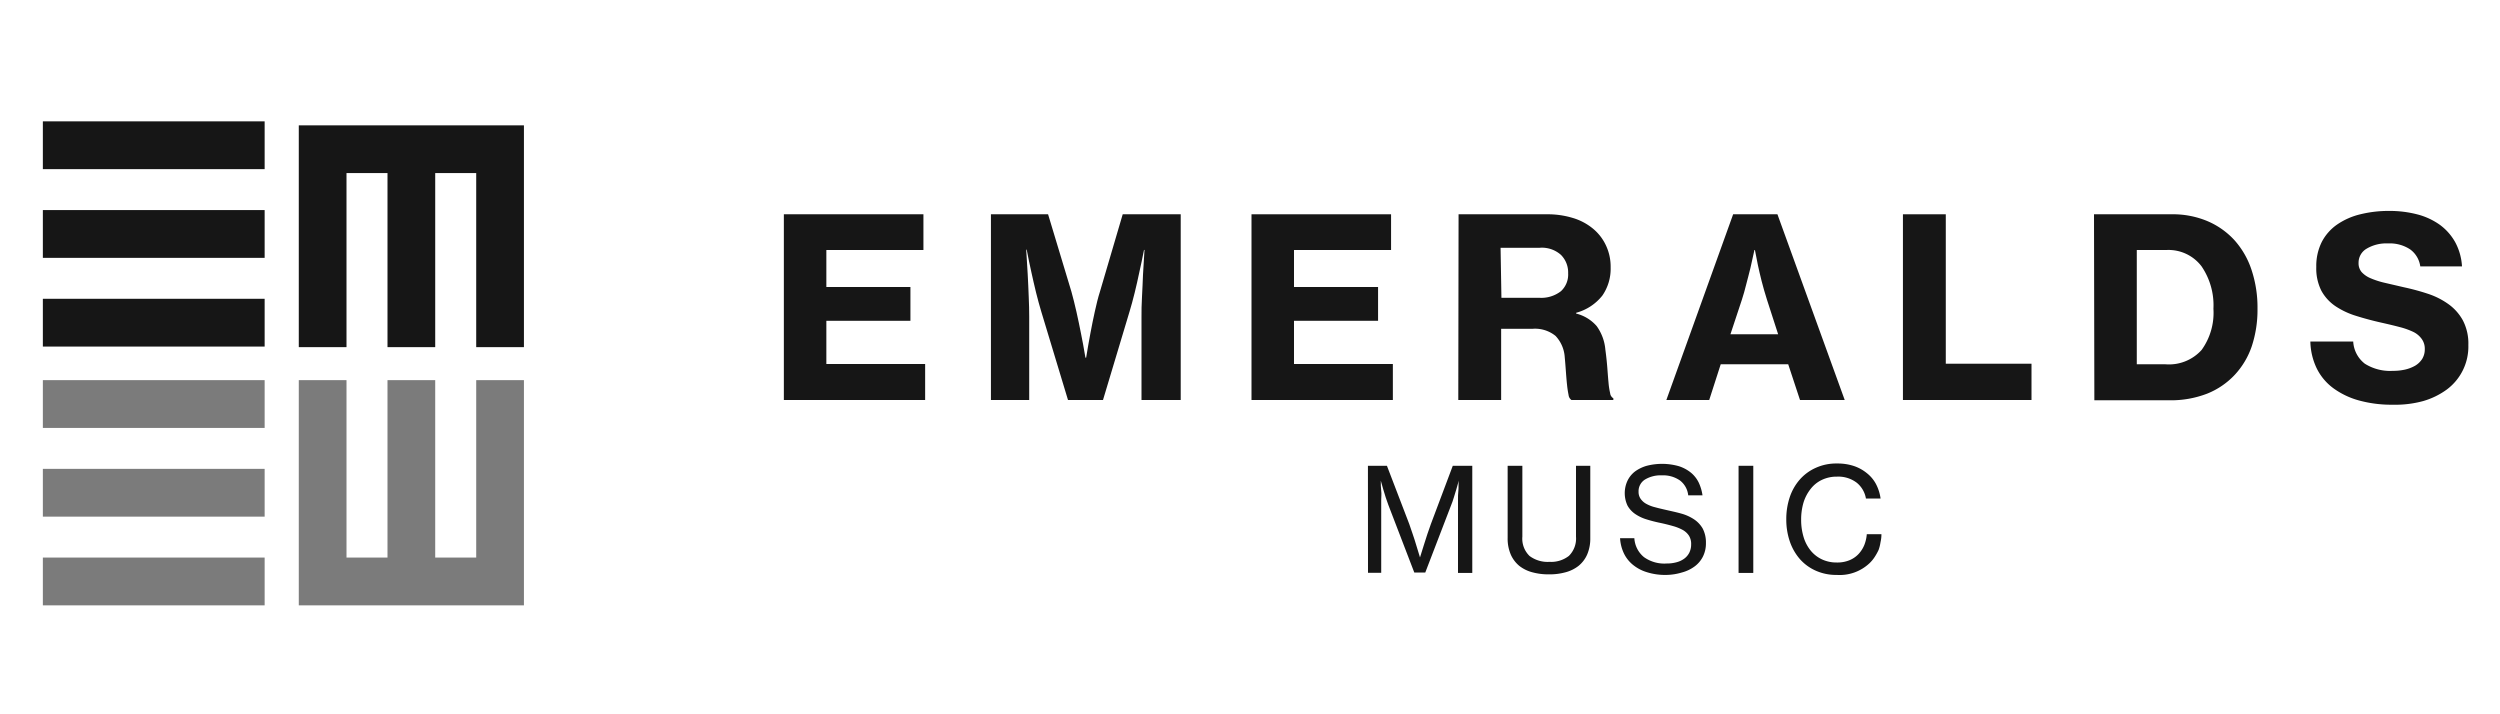 <svg id="Layer_1" data-name="Layer 1" xmlns="http://www.w3.org/2000/svg" viewBox="0 0 350 100"><defs><style>.cls-1{fill:#161616;}.cls-2{opacity:0.57;}</style></defs><rect class="cls-1" x="6" y="16.99" width="31.05" height="6.69"/><rect class="cls-1" x="6" y="41.83" width="31.05" height="6.69"/><rect class="cls-1" x="6" y="29.41" width="31.05" height="6.69"/><polygon class="cls-1" points="72.88 17.55 66.67 17.55 60.93 17.55 54.25 17.55 48.51 17.55 41.83 17.55 41.83 24.23 41.83 48.6 48.51 48.6 48.51 24.23 54.25 24.23 54.25 48.6 60.93 48.6 60.93 24.23 66.67 24.23 66.67 48.6 73.35 48.6 73.35 17.55 72.88 17.55"/><g class="cls-2"><rect class="cls-1" x="6" y="78.06" width="31.05" height="6.69"/><rect class="cls-1" x="6" y="53.22" width="31.05" height="6.69"/><rect class="cls-1" x="6" y="65.64" width="31.05" height="6.69"/><polygon class="cls-1" points="72.88 84.75 66.67 84.75 60.93 84.75 54.25 84.75 48.51 84.75 41.83 84.75 41.83 78.06 41.83 53.22 48.51 53.22 48.51 78.06 54.25 78.06 54.25 53.22 60.93 53.22 60.93 78.06 66.67 78.06 66.67 53.22 73.35 53.22 73.35 84.75 72.88 84.75"/></g><path class="cls-1" d="M109.74,30h19.54v5H115.69v5.18h11.77v4.73H115.69v6.05h13.83V56H109.74Z"/><path class="cls-1" d="M138.73,30h8L150,40.84c.23.82.46,1.75.7,2.8s.44,2.07.63,3,.44,2.26.63,3.43h.1c.19-1.17.39-2.31.6-3.43s.39-2,.61-3,.46-2,.72-2.8L157.18,30h8.12V56h-5.49V44.38c0-.82,0-1.77.07-2.84s.09-2.1.14-3.08.14-2.28.21-3.47h-.07c-.21,1.08-.43,2.14-.67,3.19-.18.89-.4,1.83-.64,2.82s-.49,1.87-.72,2.64L154.42,56h-4.9l-3.75-12.4q-.35-1.16-.72-2.64c-.24-1-.46-1.93-.65-2.82-.23-1-.45-2.11-.66-3.19h-.07c.07,1.19.14,2.35.21,3.47s.09,2,.14,3.08.07,2,.07,2.84V56h-5.36Z"/><path class="cls-1" d="M175.21,30h19.54v5H181.16v5.18h11.77v4.73H181.16v6.05H195V56H175.21Z"/><path class="cls-1" d="M204.2,30h12.4a12,12,0,0,1,3.51.49,8,8,0,0,1,2.82,1.45,6.7,6.7,0,0,1,1.87,2.35,7,7,0,0,1,.69,3.16,6.6,6.6,0,0,1-1.16,3.93,7,7,0,0,1-3.67,2.41v.11a5.57,5.57,0,0,1,2.88,1.76,6.6,6.6,0,0,1,1.21,3.28c.12.89.21,1.72.27,2.5s.11,1.48.17,2.1a10.37,10.37,0,0,0,.23,1.51.94.94,0,0,0,.45.71V56H220a1,1,0,0,1-.4-.71,13.75,13.75,0,0,1-.21-1.38c-.06-.55-.11-1.16-.16-1.84s-.1-1.37-.17-2.1a4.78,4.78,0,0,0-1.28-2.94,4.55,4.55,0,0,0-3.21-1h-4.41V56h-6Zm6,11.69h5.29a4.47,4.47,0,0,0,3.05-.93,3.17,3.17,0,0,0,1-2.5,3.48,3.48,0,0,0-1-2.57,4,4,0,0,0-3-1h-5.46Z"/><path class="cls-1" d="M242.64,30h6.2L258.26,56H252l-1.65-5h-9.45l-1.61,5h-6Zm-.38,16.8h6.68l-1.57-4.86c-.28-.89-.53-1.75-.74-2.58s-.38-1.57-.52-2.22-.3-1.48-.42-2.14h-.07c-.19.87-.37,1.71-.56,2.52s-.38,1.46-.58,2.26-.4,1.53-.61,2.16Z"/><path class="cls-1" d="M266.41,30h6V50.92h12V56h-18Z"/><path class="cls-1" d="M293.16,30H304a12.52,12.52,0,0,1,5,.94,10.92,10.92,0,0,1,3.8,2.66,11.75,11.75,0,0,1,2.41,4.17,16.63,16.63,0,0,1,.84,5.43,16.24,16.24,0,0,1-.8,5.27,11.09,11.09,0,0,1-2.38,4A10.75,10.75,0,0,1,309,55.11a14.06,14.06,0,0,1-5.29.93h-10.5Zm10,21a6.15,6.15,0,0,0,5.06-2,8.87,8.87,0,0,0,1.66-5.77,9.67,9.67,0,0,0-1.66-5.94A5.8,5.8,0,0,0,303.32,35h-4.17V51Z"/><path class="cls-1" d="M335,56.66a17.17,17.17,0,0,1-4.72-.59,11,11,0,0,1-3.61-1.72,7.64,7.64,0,0,1-2.33-2.78,9.09,9.09,0,0,1-.89-3.76h6a4.2,4.2,0,0,0,1.63,3.11,6.61,6.61,0,0,0,3.9,1,7.75,7.75,0,0,0,1.69-.17,5.18,5.18,0,0,0,1.43-.54,2.94,2.94,0,0,0,1-.95,2.54,2.54,0,0,0,.37-1.38,2.32,2.32,0,0,0-.41-1.4,3.13,3.13,0,0,0-1.17-1,10.44,10.44,0,0,0-1.89-.68c-.75-.2-1.59-.4-2.52-.61-1.26-.28-2.45-.6-3.57-.95A11.1,11.1,0,0,1,327,42.89a6.23,6.23,0,0,1-2-2.17,6.93,6.93,0,0,1-.72-3.35,7.5,7.5,0,0,1,.77-3.5,6.76,6.76,0,0,1,2.14-2.43A9.78,9.78,0,0,1,330.45,30a16.48,16.48,0,0,1,4-.47,15.45,15.45,0,0,1,4,.49,9.54,9.54,0,0,1,3.15,1.47,7.6,7.6,0,0,1,2.14,2.44,8.09,8.09,0,0,1,.94,3.37h-5.84a3.54,3.54,0,0,0-1.41-2.38,5.17,5.17,0,0,0-3.11-.84,5.37,5.37,0,0,0-3,.74,2.26,2.26,0,0,0-1.12,2,1.88,1.88,0,0,0,.42,1.26,3.52,3.52,0,0,0,1.23.86,11.49,11.49,0,0,0,2,.65l2.71.63a32.19,32.19,0,0,1,3.38.92,10.61,10.61,0,0,1,2.87,1.46,6.8,6.8,0,0,1,2,2.27,7,7,0,0,1,.76,3.43,7.5,7.5,0,0,1-3,6.22,10.56,10.56,0,0,1-3.33,1.63A14.77,14.77,0,0,1,335,56.66Z"/><path class="cls-1" d="M191.51,65.21h2.66l3.12,8.14c.14.41.31.89.49,1.43s.34,1,.49,1.53.35,1.14.53,1.73h0c.18-.59.37-1.17.54-1.73s.31-1,.49-1.53.35-1,.5-1.43l3.06-8.14h2.73v15h-2V71.13c0-.33,0-.72,0-1.15s0-.86.05-1.26,0-.94.06-1.43h0l-.36,1.27-.34,1.11c-.12.4-.24.75-.35,1l-3.64,9.48H198l-3.64-9.48c-.11-.29-.23-.64-.35-1l-.34-1.11-.36-1.27h0c0,.49,0,1,.06,1.43s0,.82,0,1.26,0,.82,0,1.15v9.06h-1.85Z"/><path class="cls-1" d="M216.85,80.41a8.47,8.47,0,0,1-2.32-.29,5,5,0,0,1-1.83-.9,4.32,4.32,0,0,1-1.19-1.58,5.65,5.65,0,0,1-.44-2.32V65.21h2.06v9.93a3.37,3.37,0,0,0,1,2.69,4.22,4.22,0,0,0,2.79.83,4.06,4.06,0,0,0,2.72-.83,3.41,3.41,0,0,0,1-2.69V65.21h2V75.32a5.65,5.65,0,0,1-.44,2.32A4.28,4.28,0,0,1,221,79.22a5.06,5.06,0,0,1-1.83.9A8.4,8.4,0,0,1,216.85,80.41Z"/><path class="cls-1" d="M233.26,80.49a8.48,8.48,0,0,1-2.75-.4,5.68,5.68,0,0,1-2-1.1,4.67,4.67,0,0,1-1.22-1.64,5.7,5.7,0,0,1-.48-2h2A3.69,3.69,0,0,0,230.16,78a4.89,4.89,0,0,0,3.16.89,5.12,5.12,0,0,0,1.38-.17,3.17,3.17,0,0,0,1.08-.5,2.34,2.34,0,0,0,.72-.84,2.57,2.57,0,0,0,.26-1.18,2.15,2.15,0,0,0-.31-1.21,2.51,2.51,0,0,0-.89-.81,6.52,6.52,0,0,0-1.37-.54c-.53-.15-1.12-.3-1.78-.44a19.48,19.48,0,0,1-1.9-.49,5.77,5.77,0,0,1-1.58-.75,3.47,3.47,0,0,1-1.08-1.18,4.12,4.12,0,0,1,0-3.48A3.61,3.61,0,0,1,228.91,66a5.21,5.21,0,0,1,1.64-.79,8.61,8.61,0,0,1,4.5.06,5.21,5.21,0,0,1,1.7.92,4.18,4.18,0,0,1,1.08,1.39,6.27,6.27,0,0,1,.52,1.77h-2a3,3,0,0,0-1.15-2.08,4.1,4.1,0,0,0-2.54-.72,4.24,4.24,0,0,0-2.37.59,1.93,1.93,0,0,0-.89,1.71,1.66,1.66,0,0,0,.3,1,2.29,2.29,0,0,0,.8.7,5,5,0,0,0,1.23.47c.47.13,1,.25,1.56.38s1.42.31,2.08.5a6.23,6.23,0,0,1,1.77.79A3.88,3.88,0,0,1,238.38,74a4.18,4.18,0,0,1,.45,2,4.12,4.12,0,0,1-.41,1.9,3.88,3.88,0,0,1-1.16,1.39,5.2,5.2,0,0,1-1.77.85A7.92,7.92,0,0,1,233.26,80.49Z"/><path class="cls-1" d="M243.4,65.21h2.06v15H243.4Z"/><path class="cls-1" d="M257.15,80.49a7,7,0,0,1-2.91-.58A6.49,6.49,0,0,1,252,78.29a7.4,7.4,0,0,1-1.42-2.47,9.45,9.45,0,0,1-.5-3.12,9.65,9.65,0,0,1,.48-3.08,7.22,7.22,0,0,1,1.4-2.47,6.5,6.5,0,0,1,2.24-1.65,6.93,6.93,0,0,1,3-.61,7.2,7.2,0,0,1,2.37.36,5.76,5.76,0,0,1,1.8,1,4.86,4.86,0,0,1,1.28,1.54,6.13,6.13,0,0,1,.63,2h-2.05a3.62,3.62,0,0,0-1.3-2.22,4.26,4.26,0,0,0-2.77-.84,4.78,4.78,0,0,0-2.11.46,4.35,4.35,0,0,0-1.56,1.26,5.83,5.83,0,0,0-1,1.91,8.37,8.37,0,0,0-.33,2.39,8.26,8.26,0,0,0,.35,2.46,5.51,5.51,0,0,0,1,1.89,4.48,4.48,0,0,0,1.58,1.22,4.77,4.77,0,0,0,2.05.43,4.47,4.47,0,0,0,1.79-.32,3.66,3.66,0,0,0,1.26-.86,4.18,4.18,0,0,0,.81-1.26,5.18,5.18,0,0,0,.35-1.52h2.05a4.9,4.9,0,0,1-.13,1.13A5.45,5.45,0,0,1,263,77a8,8,0,0,1-.56,1,4.81,4.81,0,0,1-.73.87A6.09,6.09,0,0,1,257.15,80.49Z"/></svg>